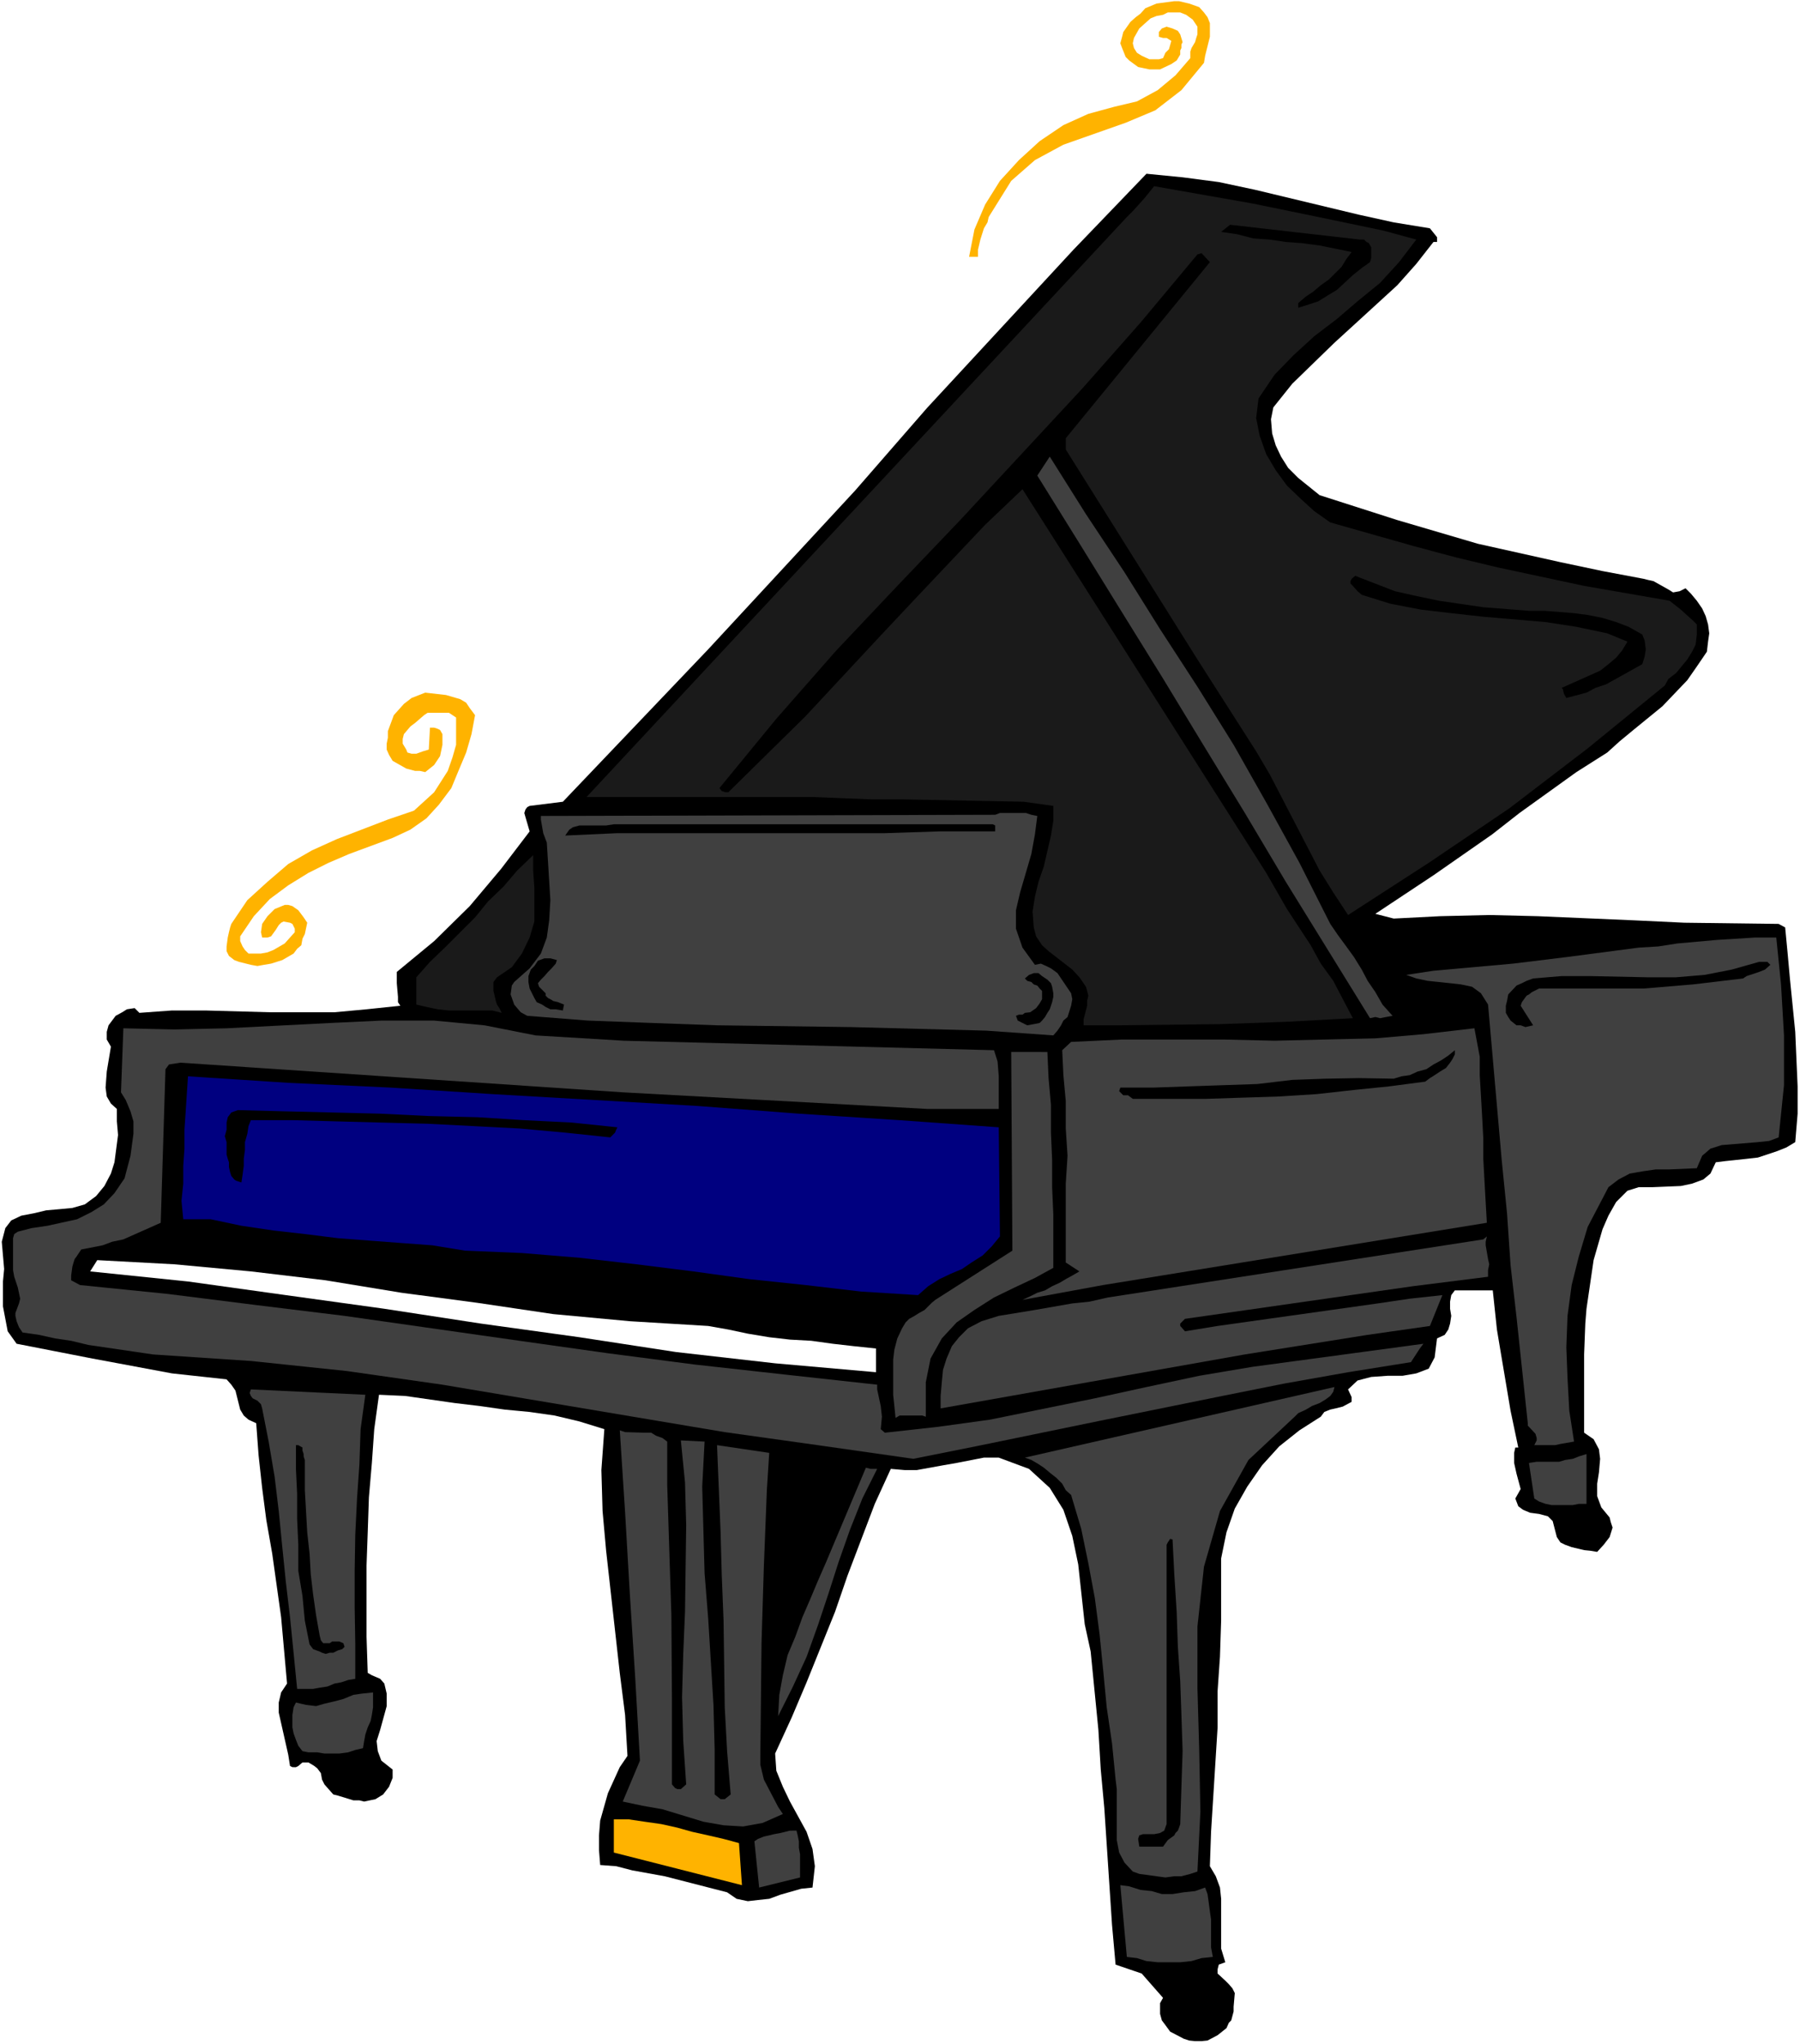 <?xml version="1.0" encoding="UTF-8" standalone="no"?>
<svg
   version="1.0"
   width="129.766mm"
   height="147.369mm"
   id="svg40"
   sodipodi:docname="Piano 39.wmf"
   xmlns:inkscape="http://www.inkscape.org/namespaces/inkscape"
   xmlns:sodipodi="http://sodipodi.sourceforge.net/DTD/sodipodi-0.dtd"
   xmlns="http://www.w3.org/2000/svg"
   xmlns:svg="http://www.w3.org/2000/svg">
  <rect width="100%" height="100%" fill="#808080" stroke="none"/>
  <sodipodi:namedview
     id="namedview40"
     pagecolor="#ffffff"
     bordercolor="#000000"
     borderopacity="0.25"
     inkscape:showpageshadow="2"
     inkscape:pageopacity="0.0"
     inkscape:pagecheckerboard="0"
     inkscape:deskcolor="#d1d1d1"
     inkscape:document-units="mm" />
  <defs
     id="defs1">
    <pattern
       id="WMFhbasepattern"
       patternUnits="userSpaceOnUse"
       width="6"
       height="6"
       x="0"
       y="0" />
  </defs>
  <path
     style="fill:#ffffff;fill-opacity:1;fill-rule:evenodd;stroke:none"
     d="M 0,556.987 H 490.455 V 0 H 0 Z"
     id="path1" />
  <path
     style="fill:#000000;fill-opacity:1;fill-rule:evenodd;stroke:none"
     d="m 389.617,62.211 1.939,2.424 v 1.293 h -0.97 l -4.686,5.979 -5.171,5.817 -11.474,10.503 -5.656,5.171 -11.474,11.149 -5.171,6.463 -0.646,3.232 0.323,3.878 0.97,3.232 1.454,3.07 1.939,3.07 2.747,2.747 5.818,4.686 21.17,6.787 21.978,6.463 22.462,5.009 11.474,2.424 11.15,2.101 1.293,0.323 1.454,0.323 4.04,2.262 1.293,0.808 1.778,-0.323 1.616,-0.808 1.454,1.454 1.616,1.939 1.454,2.101 0.97,2.101 0.646,2.262 0.323,2.424 -0.323,2.262 -0.323,2.747 -2.747,4.04 -2.586,3.716 -6.787,7.11 -7.918,6.463 -3.717,3.07 -3.394,3.07 -8.403,5.332 -15.514,11.149 -7.434,5.817 -15.998,11.149 -15.837,10.503 5.01,1.293 12.605,-0.646 13.413,-0.323 13.251,0.323 26.341,1.131 13.574,0.646 25.694,0.323 1.778,0.97 0.646,6.787 0.646,7.11 1.454,14.543 0.646,14.866 v 7.433 l -0.646,7.756 -2.424,1.454 -2.424,0.97 -5.333,1.777 -5.818,0.646 -3.07,0.323 -2.586,0.323 -1.454,3.07 -1.939,1.616 -3.07,1.131 -3.07,0.646 -7.757,0.323 h -3.717 l -3.07,0.97 -3.07,3.07 -2.101,3.716 -1.616,3.716 -2.424,8.402 -1.939,13.25 -0.323,4.04 -0.323,8.402 v 21.329 l 2.586,1.777 1.454,2.747 0.323,2.585 -0.323,3.716 -0.485,3.07 v 3.393 l 1.131,3.07 2.262,2.747 0.323,1.293 0.485,1.454 -0.808,2.585 -1.616,2.101 -1.778,1.939 -1.939,-0.323 -1.616,-0.162 -3.394,-0.808 -1.778,-0.646 -1.293,-0.646 -0.97,-1.454 -1.131,-4.363 -1.293,-1.293 -2.424,-0.646 -2.424,-0.323 -1.939,-0.808 -1.293,-0.97 -0.808,-2.101 1.454,-2.585 -1.131,-4.201 -0.646,-2.909 v -1.454 -1.293 l 0.323,-1.454 h 0.808 l -2.101,-10.018 -2.747,-16.32 -0.97,-5.817 -1.131,-10.665 h -10.342 l -0.97,1.293 -0.323,1.777 v 1.939 l 0.323,1.939 -0.323,2.101 -0.485,1.616 -0.97,1.454 -2.101,0.97 -0.646,5.171 -1.616,3.07 -3.394,1.293 -3.717,0.646 h -4.04 l -4.525,0.323 -3.717,0.97 -2.586,2.424 0.97,2.101 v 1.293 l -2.424,1.293 -1.939,0.485 -1.454,0.323 -1.616,0.646 -0.97,1.293 -5.818,3.716 -5.494,4.363 -4.686,5.171 -4.04,5.817 -3.394,5.979 -2.262,6.463 -1.454,7.11 v 16.967 l -0.323,9.857 -0.646,9.372 V 470.7 l -1.778,28.439 -0.323,9.372 1.616,2.747 1.131,3.07 0.323,3.07 v 3.393 7.11 3.07 l 1.131,3.716 -1.778,0.646 -0.323,1.293 v 1.131 l 2.101,1.939 0.97,0.97 0.97,1.131 0.646,1.293 -0.323,3.716 v 1.293 l -0.646,2.424 -0.646,0.646 -0.646,1.454 -2.424,1.939 -2.747,1.454 -1.616,0.162 h -1.778 l -1.616,-0.162 -1.454,-0.485 -3.717,-1.939 -1.293,-1.777 -0.97,-1.293 -0.485,-1.777 v -2.909 l 0.808,-1.454 -5.818,-6.625 -7.11,-2.424 -0.97,-10.826 -2.101,-31.832 -0.97,-10.503 -0.646,-10.826 -2.101,-21.329 -1.616,-7.433 -1.778,-16.32 -1.616,-7.756 -2.424,-7.11 -3.717,-5.979 -5.656,-5.171 -8.242,-3.07 h -4.04 l -7.434,1.454 -3.717,0.646 -7.11,1.293 h -3.394 l -3.717,-0.323 -4.363,9.534 -7.434,19.552 -3.394,9.857 -7.757,19.229 -4.04,9.534 -4.525,9.857 0.323,4.686 1.778,4.363 1.939,4.04 4.525,8.241 1.616,4.686 0.646,4.686 -0.646,5.817 -3.07,0.323 -5.656,1.616 -3.07,1.131 -3.07,0.323 -2.747,0.323 -3.07,-0.646 -2.586,-1.777 -16.968,-4.363 -8.888,-1.616 -4.363,-1.131 -4.363,-0.323 -0.323,-4.04 v -4.04 l 0.323,-4.04 2.101,-7.433 3.232,-7.11 2.101,-3.07 -0.646,-11.149 -1.454,-11.473 -3.717,-33.287 -0.97,-10.826 -0.323,-11.149 0.808,-11.149 -6.787,-2.101 -6.787,-1.616 -6.787,-0.97 -6.787,-0.646 -6.787,-0.97 -6.787,-0.808 -6.787,-0.97 -6.787,-0.97 -7.11,-0.323 -1.293,9.372 -0.646,9.21 -0.808,9.372 -0.323,9.534 -0.323,9.049 v 19.39 l 0.323,9.857 1.131,0.646 2.262,0.97 1.131,1.293 0.646,2.747 v 3.393 l -1.778,6.463 -0.97,3.07 0.323,2.747 0.97,2.585 3.07,2.424 v 2.262 l -0.97,2.424 -1.616,2.101 -2.101,1.293 -3.07,0.646 -1.293,-0.323 h -1.616 l -4.202,-1.293 -1.293,-0.323 -1.293,-1.454 -1.131,-1.293 -0.646,-1.293 -0.323,-1.777 -0.97,-1.293 -0.808,-0.646 -1.616,-0.97 h -1.616 l -1.131,0.97 -0.646,0.323 H 79.669 l -0.646,-0.323 -0.485,-3.07 -2.586,-11.473 v -2.747 l 0.646,-2.747 1.616,-2.424 -1.616,-18.098 -2.424,-17.29 -1.616,-9.21 -1.131,-8.726 -0.97,-8.887 -0.646,-8.726 -2.101,-0.97 -1.293,-1.131 -0.97,-1.616 -1.293,-5.171 -1.131,-1.616 -1.293,-1.454 -14.867,-1.616 -14.706,-2.747 -6.949,-1.293 -20.685,-4.04 -2.424,-3.393 -0.646,-3.393 -0.646,-3.393 v -6.787 l 0.323,-3.393 -0.323,-3.716 -0.323,-3.716 0.97,-3.716 1.616,-2.101 2.747,-1.293 3.394,-0.646 3.394,-0.808 3.717,-0.323 3.394,-0.323 3.394,-0.97 3.07,-2.262 2.262,-2.747 1.778,-3.393 0.97,-3.07 0.97,-7.433 -0.323,-3.716 v -3.393 l -1.616,-1.454 -1.131,-1.939 -0.323,-2.424 0.323,-4.363 1.131,-6.787 -1.131,-1.939 v -2.101 l 0.485,-1.777 0.97,-1.293 0.97,-1.293 1.778,-0.97 1.293,-0.808 2.101,-0.323 1.293,1.293 8.888,-0.646 h 9.05 l 17.614,0.485 h 17.614 l 8.726,-0.808 9.211,-0.97 -0.646,-0.97 v -1.454 l -0.323,-3.716 v -1.939 -1.131 l 10.181,-8.402 9.696,-9.534 8.565,-10.18 7.757,-10.18 -1.131,-3.878 -0.323,-1.131 0.323,-0.97 0.485,-0.646 0.646,-0.323 9.05,-1.131 39.592,-41.528 40.077,-43.305 19.554,-22.46 39.915,-43.143 19.877,-20.683 9.858,0.97 9.858,1.293 9.858,2.101 28.28,6.787 9.534,2.101 z"
     id="path2" />
  <path
     style="fill:#1a1a1a;fill-opacity:1;fill-rule:evenodd;stroke:none"
     d="m 385.9,65.281 -4.686,6.14 -5.171,5.656 -6.141,5.009 -5.656,4.848 -6.141,4.686 -5.656,5.171 -5.171,5.332 -4.363,6.463 -0.646,5.332 0.97,4.848 1.778,5.009 2.586,4.363 3.07,4.201 3.717,3.555 3.717,3.393 4.363,3.07 22.786,6.463 11.474,3.07 11.474,2.747 23.432,5.009 23.27,4.04 3.07,2.424 3.394,3.07 0.97,0.97 v 2.747 l -0.323,2.747 -0.97,1.939 -1.293,2.101 -3.07,3.716 -2.101,1.616 -0.97,1.777 -21.008,17.128 -21.331,16.32 -21.978,14.866 -21.978,14.22 -4.04,-6.14 -3.717,-5.979 -13.574,-26.177 -3.717,-6.302 -15.998,-25.046 -35.875,-57.201 v -3.07 l 39.269,-47.991 -2.262,-2.424 -1.131,0.323 -15.514,18.582 -15.837,17.936 -33.29,35.872 -17.13,17.936 -16.645,17.613 -16.322,18.582 -15.514,18.906 0.646,0.808 0.97,0.323 h 0.808 l 21.008,-20.683 19.554,-21.006 9.858,-10.503 19.554,-20.683 10.181,-9.695 66.418,104.546 5.656,9.857 6.464,9.857 2.747,5.009 3.394,4.686 5.333,10.18 -17.938,0.97 -18.261,0.646 -27.795,0.323 h -9.373 v -1.616 l 0.97,-3.716 v -1.293 l 0.323,-1.454 -0.323,-1.293 -0.323,-1.131 -1.778,-2.585 -1.939,-2.101 -6.464,-5.009 -1.778,-1.616 -1.616,-2.424 -0.646,-2.424 -0.323,-4.363 0.646,-4.04 0.97,-4.04 1.454,-4.201 1.939,-8.402 0.646,-4.04 v -4.04 l -8.08,-1.131 -8.08,-0.162 -24.725,-0.485 h -8.565 l -8.242,-0.323 -7.918,-0.323 h -61.57 l 147.217,-158.031 1.616,-1.616 3.07,-3.393 2.747,-3.393 26.664,4.686 18.099,3.716 17.776,3.716 z"
     id="path3" />
  <path
     style="fill:#000000;fill-opacity:1;fill-rule:evenodd;stroke:none"
     d="m 370.548,65.281 h 1.131 l 0.646,0.646 0.646,0.323 0.646,1.131 v 0.97 0.97 0.97 l -0.323,1.131 -2.262,1.616 -2.424,1.939 -2.262,2.101 -2.101,1.939 -2.424,1.454 -2.586,1.616 -2.424,0.808 -3.07,0.97 v -1.293 l 2.101,-1.777 1.939,-1.293 2.101,-1.777 2.262,-1.616 1.778,-1.777 1.616,-1.616 1.293,-2.101 1.454,-1.939 -4.686,-0.97 -4.04,-0.808 -4.848,-0.646 -4.363,-0.323 -4.363,-0.646 -4.525,-0.323 -4.363,-1.131 -4.363,-0.646 2.424,-1.939 z"
     id="path4" />
  <path
     style="fill:#404040;fill-opacity:1;fill-rule:evenodd;stroke:none"
     d="m 362.468,251.751 2.101,3.07 2.262,3.07 2.101,2.909 2.101,3.393 1.616,3.07 2.101,3.07 1.939,3.393 2.747,3.07 -1.778,0.323 -1.616,0.323 -1.293,-0.323 -1.454,0.323 -11.474,-18.582 -11.474,-18.582 -11.15,-18.744 -11.15,-18.259 -11.474,-18.906 -11.312,-18.259 -11.474,-18.582 -11.15,-17.936 3.394,-5.171 9.858,15.674 10.504,15.835 9.696,15.512 10.181,15.674 9.858,15.835 9.05,15.997 8.888,16.159 z"
     id="path5" />
  <path
     style="fill:#000000;fill-opacity:1;fill-rule:evenodd;stroke:none"
     d="m 416.604,166.434 h 4.202 l 4.04,0.323 4.04,0.323 3.717,0.485 4.04,0.808 3.717,1.131 3.394,1.293 3.717,2.101 0.646,1.616 0.323,2.424 -0.323,1.939 -0.323,1.131 -0.323,0.97 -9.858,5.494 -2.909,0.97 -2.424,1.293 -5.494,1.454 -0.646,-1.131 -0.323,-1.293 -0.323,-0.323 10.504,-4.686 2.262,-1.777 2.101,-1.777 1.616,-1.939 1.454,-2.424 -5.494,-2.262 -8.403,-1.777 -8.403,-1.293 -16.968,-1.454 -8.726,-0.97 -8.242,-0.97 -8.403,-1.616 -7.757,-2.424 -1.131,-0.97 -1.293,-1.454 -0.646,-0.646 v -0.646 l 0.323,-0.646 0.97,-0.808 10.827,4.201 5.818,1.293 6.141,1.293 12.12,1.777 z"
     id="path6" />
  <path
     style="fill:#ffb300;fill-opacity:1;fill-rule:evenodd;stroke:none"
     d="m 129.441,194.873 -0.97,5.171 -1.454,5.009 -2.101,5.009 -1.939,4.686 -3.394,4.524 -3.394,3.716 -4.363,3.07 -4.848,2.262 -11.797,4.363 -5.656,2.424 -5.494,2.747 -5.494,3.393 -5.01,3.716 -4.363,4.686 -3.717,5.494 v 1.293 l 0.646,1.454 0.646,0.97 0.97,0.97 h 3.394 l 1.778,-0.323 1.616,-0.646 3.07,-1.777 2.747,-3.07 v -0.97 l -0.323,-0.646 -0.323,-0.646 -0.646,-0.323 -1.778,-0.323 -0.646,0.323 -0.646,0.646 -0.808,1.293 -1.293,1.777 -0.97,0.323 h -1.454 l -0.323,-1.454 0.323,-2.262 1.454,-2.101 1.939,-1.939 2.747,-1.131 h 0.97 l 1.131,0.323 1.616,1.131 1.454,1.939 0.97,1.454 -0.646,3.07 -0.646,1.293 -0.323,1.777 -1.131,0.97 -0.97,1.293 -3.07,1.777 -3.07,0.97 -1.939,0.323 -1.778,0.323 -1.778,-0.323 -3.232,-0.808 -1.293,-0.485 -1.454,-1.131 -0.646,-1.293 v -1.293 l 0.323,-2.424 0.323,-1.454 0.323,-1.293 0.323,-0.97 4.363,-6.463 5.494,-5.009 5.656,-4.848 6.464,-3.716 6.787,-3.07 13.898,-5.332 7.11,-2.424 5.494,-5.009 3.717,-5.817 1.293,-3.716 0.97,-3.393 v -3.716 -3.716 l -0.97,-0.646 -0.97,-0.646 h -1.131 -2.586 -2.101 l -0.97,0.646 -2.424,2.101 -1.293,0.97 -1.778,2.101 -0.323,1.293 v 1.293 l 0.97,1.616 0.323,0.808 1.131,0.323 h 1.293 l 1.778,-0.646 1.616,-0.485 0.323,-5.979 h 1.131 l 0.97,0.323 0.646,0.323 0.646,1.131 v 2.909 l -0.646,3.07 -1.616,2.424 -2.424,1.939 -1.454,-0.323 h -1.293 l -2.424,-0.646 -3.717,-2.101 -0.97,-1.616 -0.646,-1.454 v -1.616 l 0.323,-1.616 v -1.777 l 1.616,-4.363 2.747,-3.07 2.101,-1.616 3.717,-1.454 5.656,0.646 3.878,1.131 1.616,0.97 0.97,1.454 z"
     id="path7" />
  <path
     style="fill:#404040;fill-opacity:1;fill-rule:evenodd;stroke:none"
     d="m 282.638,222.342 -0.646,5.009 -0.97,5.332 -3.07,10.503 -1.131,4.848 v 5.009 l 1.778,5.171 3.394,4.686 1.616,-0.323 1.454,0.646 1.293,0.646 1.778,1.293 3.717,5.494 0.323,1.616 -0.323,1.777 -0.97,3.07 -1.131,0.97 -0.646,1.293 -0.97,1.454 -1.131,1.293 -18.261,-1.293 -36.845,-0.97 -36.522,-0.485 -17.938,-0.646 -17.291,-0.646 -16.483,-1.293 -1.778,-0.97 -0.97,-1.131 -0.808,-0.97 -0.97,-2.747 0.323,-2.424 0.646,-0.97 4.202,-3.716 3.07,-4.04 1.616,-4.363 0.646,-4.686 0.323,-5.494 -0.646,-10.503 -0.323,-5.171 -0.97,-2.585 -0.646,-3.716 v -0.97 l 123.785,-0.323 1.293,-0.485 h 7.11 l 1.454,0.485 z"
     id="path8" />
  <path
     style="fill:#000000;fill-opacity:1;fill-rule:evenodd;stroke:none"
     d="m 269.71,224.605 h 0.808 l 0.646,0.323 v 0.808 0.808 h -15.19 l -14.867,0.485 h -15.352 -14.221 -14.867 -14.221 -14.221 l -14.221,0.646 1.131,-1.616 0.97,-0.646 1.778,-0.485 h 1.939 2.101 1.616 1.616 l 2.101,-0.323 z"
     id="path9" />
  <path
     style="fill:#1a1a1a;fill-opacity:1;fill-rule:evenodd;stroke:none"
     d="m 135.421,266.294 -0.97,1.293 v 0.97 1.454 l 0.323,1.293 0.323,1.454 0.323,0.97 0.646,0.97 0.646,1.293 -2.586,-0.646 h -2.747 -2.909 -3.07 -3.07 l -3.07,-0.323 -3.07,-0.646 -2.747,-0.646 v -7.433 l 3.717,-4.201 4.04,-3.878 4.202,-4.201 4.04,-4.04 3.555,-4.363 4.202,-4.04 3.717,-4.363 4.363,-4.201 v 4.201 l 0.323,4.686 v 4.363 4.848 l -1.293,4.363 -2.101,4.363 -2.747,3.716 z"
     id="path10" />
  <path
     style="fill:#000000;fill-opacity:1;fill-rule:evenodd;stroke:none"
     d="m 449.894,254.013 -8.888,0.808 -8.403,0.646 -8.888,0.97 -8.403,1.131 -8.565,0.646 -8.242,1.293 -8.888,0.97 -8.08,1.131 -4.525,3.232 -7.757,-11.149 9.211,-0.323 8.726,-0.323 9.211,-0.323 h 9.05 8.888 l 8.726,0.323 8.888,0.323 9.373,0.323 0.97,0.323 h 0.808 0.97 0.97 0.97 1.454 0.97 z"
     id="path11" />
  <path
     style="fill:#404040;fill-opacity:1;fill-rule:evenodd;stroke:none"
     d="m 483.991,255.467 1.293,12.765 0.808,13.896 v 13.573 l -1.454,14.22 -2.586,0.97 -3.07,0.323 -9.858,0.808 -3.07,0.97 -2.262,1.939 -1.454,3.393 -7.434,0.323 h -3.717 l -3.394,0.485 -3.717,0.646 -3.07,1.616 -2.747,2.101 -1.939,3.716 -3.717,7.11 -2.424,8.079 -1.939,7.756 -1.131,8.402 -0.323,8.564 0.323,8.402 0.485,8.887 1.293,8.402 -3.717,0.646 -1.454,0.323 h -5.656 l 0.646,-1.293 v -0.646 l -0.323,-1.131 -2.101,-2.262 v -0.646 l -3.07,-28.924 -1.616,-14.058 -0.97,-14.22 -1.454,-14.543 -3.717,-42.336 -1.939,-3.07 -2.424,-1.777 -3.07,-0.646 -5.979,-0.646 -3.07,-0.323 -3.07,-0.646 -2.747,-0.97 7.434,-1.131 21.654,-1.939 14.544,-1.777 19.715,-2.585 5.333,-0.323 5.171,-0.808 10.827,-0.97 10.342,-0.646 z"
     id="path12" />
  <path
     style="fill:#000000;fill-opacity:1;fill-rule:evenodd;stroke:none"
     d="m 151.742,261.608 -0.323,0.97 -1.131,1.293 -0.97,0.97 -0.97,1.131 -0.97,0.97 -0.808,0.97 0.323,0.97 1.778,1.777 v 0.646 l 0.646,0.646 0.646,0.323 0.808,0.485 1.293,0.323 1.616,0.646 -0.323,1.616 -1.939,-0.323 h -1.454 l -1.293,-0.646 -0.97,-0.646 -1.454,-0.646 -0.646,-1.131 -0.646,-1.293 -0.646,-1.293 -0.323,-1.777 v -1.616 l 0.646,-1.777 0.97,-0.97 0.97,-1.454 1.778,-0.646 h 1.616 z"
     id="path13" />
  <path
     style="fill:#000000;fill-opacity:1;fill-rule:evenodd;stroke:none"
     d="m 482.375,262.9 -1.454,1.293 -1.616,0.646 -2.424,0.808 -0.97,0.323 -0.97,0.646 -13.574,1.616 -13.574,1.131 h -7.11 -7.11 -6.787 -6.302 -1.131 l -1.939,0.97 -0.808,0.646 -0.646,0.323 -1.293,1.777 -0.323,0.97 3.394,5.332 -2.101,0.485 -1.293,-0.485 h -1.131 l -1.616,-1.293 -0.646,-0.97 -0.646,-1.131 v -1.939 l 0.323,-1.293 0.323,-1.777 2.262,-2.424 1.454,-0.646 1.293,-0.646 1.778,-0.646 7.757,-0.646 h 7.757 l 15.514,0.323 h 7.918 l 7.757,-0.646 7.434,-1.454 7.434,-2.101 h 1.293 0.97 z"
     id="path14" />
  <path
     style="fill:#000000;fill-opacity:1;fill-rule:evenodd;stroke:none"
     d="m 287.001,270.657 v 0.97 l -0.323,1.454 -0.323,0.97 -0.323,0.97 -0.646,0.97 -0.646,1.131 -0.808,0.97 -0.646,0.646 -1.616,0.323 -1.778,0.323 -1.293,-0.646 -1.293,-0.646 -0.485,-1.293 0.808,-0.323 h 0.97 l 0.646,-0.485 1.454,-0.162 1.616,-1.131 0.97,-1.293 0.646,-1.131 v -1.293 -0.97 l -0.646,-0.646 -0.646,-0.808 -0.97,-0.323 -0.646,-0.646 -1.131,-0.323 -0.646,-0.646 1.131,-0.97 1.293,-0.485 h 1.293 l 0.97,0.808 1.454,0.97 0.97,0.97 0.323,0.97 z"
     id="path15" />
  <path
     style="fill:#000000;fill-opacity:1;fill-rule:evenodd;stroke:none"
     d="m 399.636,274.05 -1.616,0.646 -1.616,1.131 -1.778,0.162 -1.616,0.485 h -2.101 l -1.939,0.323 h -2.101 -1.939 l -3.394,-6.787 1.939,0.646 2.101,0.646 h 2.747 2.262 2.424 l 2.424,0.323 1.939,0.646 z"
     id="path16" />
  <path
     style="fill:#404040;fill-opacity:1;fill-rule:evenodd;stroke:none"
     d="m 170.003,283.583 100.838,2.585 0.97,3.07 0.323,4.04 v 2.101 4.363 2.424 h -19.554 l -82.901,-4.524 -120.553,-8.079 -3.07,0.485 -0.97,1.293 -1.293,41.851 -10.181,4.524 -3.07,0.646 -2.586,0.97 -5.818,1.131 -1.293,1.939 -0.485,0.646 -0.323,0.97 -0.323,1.131 -0.323,2.424 v 1.293 l 2.424,1.293 23.917,2.424 24.402,3.07 23.755,2.909 47.672,6.787 24.078,3.393 23.594,3.07 24.725,2.747 25.048,2.747 v 1.293 l 0.97,4.524 0.323,2.909 -0.323,3.393 1.131,0.97 14.544,-1.616 14.059,-1.939 28.603,-5.817 14.059,-3.07 14.382,-3.07 14.382,-2.424 46.702,-6.302 -0.97,1.293 -2.424,3.716 -17.13,2.747 -17.291,3.07 -16.968,3.393 -33.451,6.787 -33.774,6.948 -16.968,3.393 -26.018,-3.716 -25.371,-3.555 -76.922,-12.927 -26.018,-3.716 -26.179,-2.747 -26.664,-1.777 -4.363,-0.646 -13.251,-1.939 -4.686,-1.131 -4.363,-0.646 -4.363,-0.97 -4.525,-0.646 -0.97,-1.454 -0.646,-1.616 -0.323,-1.454 v -0.808 l 0.97,-2.585 0.323,-1.293 -0.646,-3.07 -0.97,-2.909 -0.323,-1.777 v -1.293 -1.454 -5.009 -0.97 l 0.323,-1.131 0.97,-0.646 3.717,-0.97 4.363,-0.646 8.08,-1.777 3.878,-1.939 3.394,-2.101 2.909,-3.07 2.747,-4.04 1.616,-6.14 0.808,-5.979 v -3.393 l -0.808,-2.747 -1.293,-3.07 -1.293,-2.101 0.646,-17.451 13.898,0.323 14.221,-0.323 28.442,-1.454 13.736,-0.646 h 14.382 l 13.736,1.293 13.898,2.747 z"
     id="path17" />
  <path
     style="fill:#404040;fill-opacity:1;fill-rule:evenodd;stroke:none"
     d="m 403.192,287.946 v 5.009 l 0.323,5.494 0.323,5.656 0.323,6.14 v 5.494 l 0.323,5.979 0.323,5.817 0.323,5.656 -104.555,16.967 -21.978,4.04 2.101,-0.97 1.939,-0.97 2.101,-0.646 1.939,-1.131 2.101,-0.97 1.616,-0.97 1.778,-0.97 1.939,-1.131 -3.717,-2.424 v -7.11 -7.11 -7.271 l 0.485,-7.595 -0.485,-7.433 v -7.433 l -0.646,-7.11 -0.323,-6.787 2.424,-2.262 13.898,-0.646 h 14.221 13.413 l 13.898,0.323 13.574,-0.323 13.898,-0.323 13.09,-1.131 13.898,-1.616 z"
     id="path18" />
  <path
     style="fill:#000000;fill-opacity:1;fill-rule:evenodd;stroke:none"
     d="m 396.404,286.169 v 1.131 l -0.646,1.293 -0.646,0.97 -1.131,1.454 -1.616,0.97 -1.454,0.97 -1.293,0.808 -1.293,0.97 -9.858,1.293 -9.534,0.97 -10.181,1.131 -10.181,0.646 -10.019,0.323 -9.858,0.323 h -10.181 -9.858 l -1.293,-0.97 h -1.293 l -0.323,-0.323 -0.485,-0.485 -0.323,-0.323 0.323,-0.97 h 9.211 l 9.211,-0.323 9.373,-0.323 9.534,-0.323 9.534,-1.131 9.05,-0.323 9.05,-0.162 9.534,0.162 2.101,-0.646 2.262,-0.323 2.101,-0.97 2.424,-0.646 1.939,-1.293 2.101,-1.131 1.939,-1.293 z"
     id="path19" />
  <path
     style="fill:#404040;fill-opacity:1;fill-rule:evenodd;stroke:none"
     d="m 285.385,286.654 0.323,7.11 0.646,7.271 v 7.595 l 0.323,7.433 v 7.433 l 0.323,7.433 v 7.433 7.11 l -5.01,2.747 -5.494,2.585 -5.656,2.747 -5.333,3.393 -4.848,3.393 -4.04,4.363 -3.07,5.494 -1.293,6.463 v 9.372 l -0.97,-0.323 h -1.131 -0.97 -0.97 -1.131 -0.97 -0.97 l -1.131,0.646 -0.323,-3.232 -0.323,-3.07 v -3.393 -2.747 -3.393 l 0.323,-2.747 0.808,-3.07 1.293,-2.747 0.97,-1.616 0.97,-0.97 1.454,-0.808 1.293,-0.808 1.454,-0.808 0.97,-0.97 0.97,-0.97 0.97,-0.808 21.008,-13.412 -0.323,-54.131 z"
     id="path20" />
  <path
     style="fill:#000080;fill-opacity:1;fill-rule:evenodd;stroke:none"
     d="m 272.134,307.175 0.323,29.732 -2.262,2.747 -2.424,2.424 -3.07,1.939 -2.586,1.777 -3.07,1.293 -3.07,1.454 -3.07,1.939 -2.747,2.424 -15.514,-0.97 -15.19,-1.777 -15.352,-1.616 -15.19,-2.101 -15.514,-1.939 -15.514,-1.777 -15.675,-1.293 -15.514,-0.646 -8.888,-1.454 -8.726,-0.646 -8.565,-0.646 -8.403,-0.646 -9.05,-1.131 -8.565,-0.97 -8.726,-1.293 -8.403,-1.777 h -7.434 l -0.485,-5.009 0.485,-4.686 v -4.848 l 0.323,-4.686 v -5.171 l 0.323,-4.686 0.323,-5.009 0.323,-4.848 27.31,1.777 27.795,1.293 27.795,1.777 27.957,1.616 27.957,1.616 27.634,2.101 27.472,1.777 z"
     id="path21" />
  <path
     style="fill:#000000;fill-opacity:1;fill-rule:evenodd;stroke:none"
     d="m 168.225,307.175 -0.323,0.646 -0.323,0.808 -0.646,0.646 -0.646,0.646 -12.282,-1.293 -12.443,-1.131 -12.443,-0.646 -12.605,-0.646 -12.605,-0.323 -12.12,-0.323 -11.797,-0.323 H 68.357 l -0.646,1.616 -0.323,2.101 -0.646,2.262 v 2.101 l -0.323,2.424 v 1.939 l -0.323,2.424 -0.323,2.101 -1.454,-0.485 -0.485,-0.323 -0.808,-0.97 -0.323,-0.97 -0.323,-1.454 v -1.293 l -0.323,-0.97 -0.323,-1.131 v -1.616 -1.777 l -0.485,-1.616 0.485,-1.777 v -1.939 l 0.323,-1.454 0.97,-1.293 1.778,-0.646 12.443,0.323 13.251,0.323 13.09,0.323 13.251,0.646 13.251,0.323 12.766,0.808 12.928,0.646 z"
     id="path22" />
  <path
     style="fill:#000000;fill-opacity:1;fill-rule:evenodd;stroke:none"
     d="m 197.475,351.611 5.656,0.646 5.818,0.646 5.656,0.646 5.818,0.646 5.818,0.808 5.656,0.97 5.656,0.97 6.141,1.131 -3.394,6.625 -13.413,-1.293 -13.251,-1.454 -13.251,-1.939 -12.766,-1.777 -13.574,-1.939 -12.928,-1.616 -13.413,-1.777 -13.251,-0.97 -11.474,-2.101 -11.474,-1.293 -11.635,-2.101 -11.474,-1.293 -11.797,-1.777 -11.474,-0.97 -11.958,-0.97 -11.474,-0.646 7.11,-3.878 17.614,2.424 18.261,2.424 18.584,1.293 19.392,1.454 18.584,0.97 18.907,1.616 18.584,1.777 z"
     id="path23" />
  <path
     style="fill:#404040;fill-opacity:1;fill-rule:evenodd;stroke:none"
     d="m 405.454,347.895 -20.523,2.585 -62.054,8.887 -1.293,1.293 v 0.646 l 1.293,1.454 8.888,-1.454 43.632,-6.14 8.726,-1.293 8.888,-0.97 -3.394,8.402 -16.968,2.424 -33.451,5.332 -82.901,14.704 v -3.393 l 0.323,-3.716 0.323,-3.393 0.97,-3.07 1.454,-3.393 1.939,-2.424 2.424,-2.424 3.717,-1.939 4.686,-1.454 9.858,-1.616 10.181,-1.777 4.686,-0.485 5.01,-1.131 102.293,-15.835 0.97,-0.808 -0.323,1.454 v 0.97 l 0.646,3.716 0.323,1.454 -0.323,1.616 z"
     id="path24" />
  <path
     style="fill:#ffffff;fill-opacity:1;fill-rule:evenodd;stroke:none"
     d="m 192.95,361.306 5.494,0.97 5.333,1.131 5.818,0.97 5.656,0.646 5.818,0.323 5.818,0.808 5.656,0.646 6.141,0.646 v 6.463 l -27.472,-2.424 -26.987,-3.07 -26.341,-4.04 -26.826,-3.716 -26.341,-4.04 -26.826,-3.716 -26.664,-3.716 -26.664,-2.747 1.939,-3.07 21.008,1.131 20.846,1.939 20.362,2.424 20.685,3.393 20.685,2.747 20.685,3.07 20.846,1.939 z"
     id="path25" />
  <path
     style="fill:#404040;fill-opacity:1;fill-rule:evenodd;stroke:none"
     d="m 352.772,386.029 -12.605,11.796 -7.757,13.896 -4.363,15.189 -1.778,16.32 v 16.643 l 0.485,16.967 0.323,16.805 -0.808,16.32 -1.939,0.646 -2.424,0.646 h -1.939 l -2.424,0.323 -2.424,-0.323 -2.262,-0.323 -2.424,-0.323 -1.778,-0.646 -2.262,-2.424 -1.454,-2.747 -0.646,-3.393 v -3.393 -3.716 -3.393 -3.393 l -0.323,-2.585 -0.97,-9.857 -1.454,-9.857 -0.97,-10.18 -0.97,-9.695 -1.293,-9.857 -1.778,-9.534 -1.939,-9.372 -2.747,-9.21 -1.454,-1.293 -0.97,-1.777 -1.616,-1.616 -1.454,-1.131 -1.939,-1.616 -1.454,-0.97 -1.939,-1.131 -1.778,-0.646 84.355,-19.229 -0.323,1.293 -0.808,1.131 -1.293,0.97 -1.616,0.97 -2.101,0.808 -1.616,0.97 -2.101,0.97 z"
     id="path26" />
  <path
     style="fill:#404040;fill-opacity:1;fill-rule:evenodd;stroke:none"
     d="m 99.545,380.05 -1.293,9.372 -0.323,9.534 -0.646,9.372 -0.485,9.857 -0.162,9.857 v 9.857 l 0.162,9.857 v 9.695 l -1.939,0.323 -1.939,0.646 -1.778,0.323 -1.939,0.808 -2.101,0.323 -1.778,0.323 h -2.262 -2.101 l -0.97,-9.857 -0.97,-9.695 -1.131,-9.534 -0.97,-9.534 -0.97,-9.857 -1.131,-9.372 -1.616,-9.534 -1.778,-9.049 -0.323,-1.131 -0.323,-0.323 -0.646,-0.646 -0.646,-0.323 -0.646,-0.323 -0.485,-0.646 -0.323,-0.808 0.323,-0.97 z"
     id="path27" />
  <path
     style="fill:#404040;fill-opacity:1;fill-rule:evenodd;stroke:none"
     d="m 181.8,392.816 v 11.796 l 1.131,35.549 0.162,23.107 v 22.945 l 0.808,0.97 0.646,0.323 h 0.97 l 1.454,-1.293 -0.808,-11.796 -0.323,-11.957 0.323,-11.796 0.485,-11.473 0.323,-23.592 -0.323,-11.634 -1.131,-11.473 6.464,0.323 -0.646,12.281 0.323,11.796 0.323,11.796 0.97,12.119 1.454,23.753 0.323,12.281 v 12.119 l 1.616,1.293 h 1.131 l 1.616,-1.293 -0.97,-11.796 -0.646,-11.957 -0.323,-23.592 -0.485,-12.281 -0.323,-11.796 -0.97,-23.753 14.221,2.101 -0.646,10.18 -0.808,20.521 -0.323,10.503 -0.323,10.665 -0.323,30.701 v 2.424 l 0.97,4.04 3.878,7.433 1.293,1.939 -5.494,2.424 -5.333,0.97 -5.333,-0.323 -5.494,-0.97 -11.15,-3.393 -5.494,-0.97 -5.333,-1.131 4.686,-11.149 -1.293,-22.622 -1.454,-22.622 -1.293,-22.299 -1.454,-22.46 1.454,0.485 5.333,0.162 h 1.778 l 1.293,0.808 1.778,0.646 z"
     id="path28" />
  <path
     style="fill:#000000;fill-opacity:1;fill-rule:evenodd;stroke:none"
     d="m 83.062,400.249 v 5.817 l 0.323,5.656 0.323,5.817 0.646,5.817 0.323,5.656 0.646,5.494 0.808,5.656 0.97,5.494 0.323,1.293 0.646,0.808 h 0.646 1.131 l 0.646,-0.485 h 0.97 0.97 l 1.131,0.485 0.323,0.97 -0.646,0.646 -1.131,0.323 -1.293,0.646 h -0.97 l -1.131,0.323 -0.97,-0.323 -0.646,-0.323 -1.778,-0.646 -0.97,-1.293 -1.293,-6.463 -0.646,-6.787 -1.131,-6.787 v -7.11 l -0.323,-7.11 v -6.787 l -0.323,-6.787 v -6.463 h 0.646 l 1.131,0.646 v 0.808 l 0.323,0.97 v 0.646 l 0.323,0.97 v 1.131 z"
     id="path29" />
  <path
     style="fill:#404040;fill-opacity:1;fill-rule:evenodd;stroke:none"
     d="m 432.28,409.782 h -2.101 l -1.616,0.323 h -2.101 -1.616 -2.101 l -1.616,-0.323 -1.778,-0.646 -1.293,-0.808 -1.454,-9.695 2.101,-0.323 h 2.101 1.939 2.101 l 1.616,-0.485 2.101,-0.323 1.616,-0.646 2.101,-0.646 z"
     id="path30" />
  <path
     style="fill:#404040;fill-opacity:1;fill-rule:evenodd;stroke:none"
     d="m 239.006,400.249 -4.04,8.079 -3.394,8.564 -3.07,8.726 -2.747,8.564 -2.909,8.726 -3.07,8.564 -3.717,8.079 -4.04,8.079 0.323,-5.817 0.97,-5.332 1.293,-5.494 2.101,-5.009 1.939,-5.332 2.101,-4.848 2.101,-5.009 2.262,-5.171 10.827,-25.692 1.293,0.323 z"
     id="path31" />
  <path
     style="fill:#000000;fill-opacity:1;fill-rule:evenodd;stroke:none"
     d="m 435.188,418.185 -0.97,0.646 -0.646,0.485 h -0.646 -0.646 l -2.101,-0.808 -1.293,-0.323 -0.646,-0.646 -0.323,-0.646 -0.808,-0.646 -0.323,-0.323 0.323,-1.131 1.131,-0.323 h 0.97 1.293 1.131 1.293 0.97 l 1.131,0.323 0.162,0.808 0.485,0.97 -0.485,0.646 z"
     id="path32" />
  <path
     style="fill:#000000;fill-opacity:1;fill-rule:evenodd;stroke:none"
     d="m 319.483,419.477 0.485,9.534 0.646,10.18 0.323,9.534 0.646,9.372 0.323,9.21 0.323,9.857 -0.323,9.695 -0.323,10.18 -0.323,0.97 -0.323,0.808 -0.646,0.646 -0.323,0.646 -1.778,1.293 -1.293,1.777 h -6.464 l -0.323,-2.101 0.323,-0.97 0.97,-0.323 h 1.778 1.293 l 1.616,-0.323 1.131,-0.646 0.646,-1.777 v -76.107 l 0.323,-0.646 0.323,-0.485 0.323,-0.485 z"
     id="path33" />
  <path
     style="fill:#404040;fill-opacity:1;fill-rule:evenodd;stroke:none"
     d="m 101.646,461.166 v 2.101 1.939 l -0.323,2.101 -0.323,1.616 -0.808,1.777 -0.646,1.939 -0.323,1.777 -0.323,1.939 -2.101,0.485 -1.939,0.646 -2.424,0.323 H 90.819 88.395 l -1.939,-0.323 h -2.424 l -1.616,-0.323 -1.131,-1.454 -0.646,-1.616 -0.646,-1.777 -0.323,-1.616 v -1.777 -1.616 l 0.323,-2.101 0.646,-1.293 2.747,0.646 2.747,0.323 2.262,-0.646 2.747,-0.646 2.424,-0.646 2.747,-1.131 2.262,-0.323 z"
     id="path34" />
  <path
     style="fill:#000000;fill-opacity:1;fill-rule:evenodd;stroke:none"
     d="m 102.939,482.819 v 1.131 0.485 l -0.323,0.808 -0.646,0.646 h -0.646 l -1.131,0.323 -0.646,0.323 -0.646,0.323 H 97.606 96.637 l -1.131,-0.323 -0.97,-0.323 -0.97,-0.646 -0.646,-1.131 -0.485,-0.97 -0.646,-0.646 0.646,-0.646 0.808,-0.646 0.97,-0.323 h 1.293 l 1.131,-0.323 h 1.293 l 0.97,-0.323 1.293,-0.323 z"
     id="path35" />
  <path
     style="fill:#ffb300;fill-opacity:1;fill-rule:evenodd;stroke:none"
     d="m 201.353,502.209 0.808,11.473 -34.906,-8.887 v -9.049 h 4.04 l 4.363,0.646 4.525,0.646 4.363,0.97 4.04,1.131 4.363,0.97 4.202,0.97 z"
     id="path36" />
  <path
     style="fill:#404040;fill-opacity:1;fill-rule:evenodd;stroke:none"
     d="m 217.029,498.816 0.323,1.293 0.323,1.616 v 1.777 l 0.323,1.777 v 1.616 1.616 1.454 1.616 l -11.15,2.747 -1.293,-12.604 0.97,-0.646 1.616,-0.646 1.454,-0.323 1.293,-0.323 1.778,-0.323 1.293,-0.323 1.293,-0.323 z"
     id="path37" />
  <path
     style="fill:#404040;fill-opacity:1;fill-rule:evenodd;stroke:none"
     d="m 328.371,514.328 0.646,1.777 0.323,2.262 0.323,2.424 0.323,2.262 v 2.424 2.747 2.424 l 0.485,2.585 -3.07,0.323 -2.747,0.808 -3.07,0.323 h -3.07 -3.07 l -3.07,-0.323 -2.586,-0.808 -2.747,-0.323 -1.778,-19.552 2.424,0.323 3.07,0.97 3.07,0.323 2.747,0.808 h 2.909 l 3.07,-0.485 3.07,-0.323 z"
     id="path38" />
  <path
     style="fill:#000000;fill-opacity:1;fill-rule:evenodd;stroke:none"
     d="m 331.764,543.091 0.323,1.293 v 1.454 l -0.323,0.97 -0.485,1.293 -0.485,0.97 -0.808,1.131 -0.97,0.646 -0.646,0.646 -1.293,0.323 -1.131,0.323 h -1.293 -1.454 l -1.293,-0.323 -0.97,-0.646 -0.97,-0.97 -0.485,-1.131 2.101,-5.979 -5.01,-4.686 1.616,0.646 2.424,0.323 1.939,-0.323 2.424,-0.323 2.101,-0.323 1.939,0.646 1.454,1.293 z"
     id="path39" />
  <path
     style="fill:#ffb300;fill-opacity:1;fill-rule:evenodd;stroke:none"
     d="m 328.048,3.393 0.97,1.293 0.646,1.616 v 1.777 1.939 l -1.293,5.171 -0.323,1.939 -6.141,7.433 -7.11,5.494 -8.08,3.393 -16.968,5.979 -7.757,4.201 -6.464,5.656 -6.141,9.857 -0.323,1.454 -0.97,1.616 -0.97,3.07 -0.646,2.747 v 1.939 h -2.424 l 1.454,-7.433 2.909,-6.787 4.04,-6.463 5.171,-5.656 5.656,-5.171 6.464,-4.363 6.787,-3.07 7.11,-1.939 6.141,-1.454 5.656,-3.07 4.848,-4.04 4.04,-4.686 v -1.777 l 0.323,-0.97 0.97,-1.616 0.323,-1.131 0.323,-0.97 v -2.101 l -1.293,-1.939 -1.778,-1.293 -1.616,-0.646 h -3.394 l -1.293,0.646 -1.778,0.323 -1.616,0.646 -3.07,2.747 -1.454,2.585 -0.323,1.454 0.323,1.293 0.808,1.293 1.293,0.808 2.101,0.97 h 0.97 0.97 0.646 l 1.131,-0.323 0.646,-1.454 0.97,-0.97 0.646,-2.262 -1.293,-0.808 h -0.97 l -1.131,-0.323 V 9.372 8.726 l 0.808,-0.97 1.293,-0.485 1.616,0.485 1.454,0.646 0.646,0.97 0.646,2.101 -0.323,0.646 v 0.97 l -0.323,0.646 v 1.131 l -0.97,1.616 -1.454,0.97 -3.07,1.454 h -1.616 -1.293 l -3.07,-0.646 -2.424,-1.777 -0.97,-0.97 -0.97,-2.424 -0.485,-1.293 0.485,-1.777 0.323,-1.293 1.939,-2.747 1.454,-1.293 1.293,-0.97 1.293,-1.454 3.07,-1.293 4.848,-0.646 h 1.293 l 2.747,0.646 2.747,0.97 z"
     id="path40" />
</svg>
